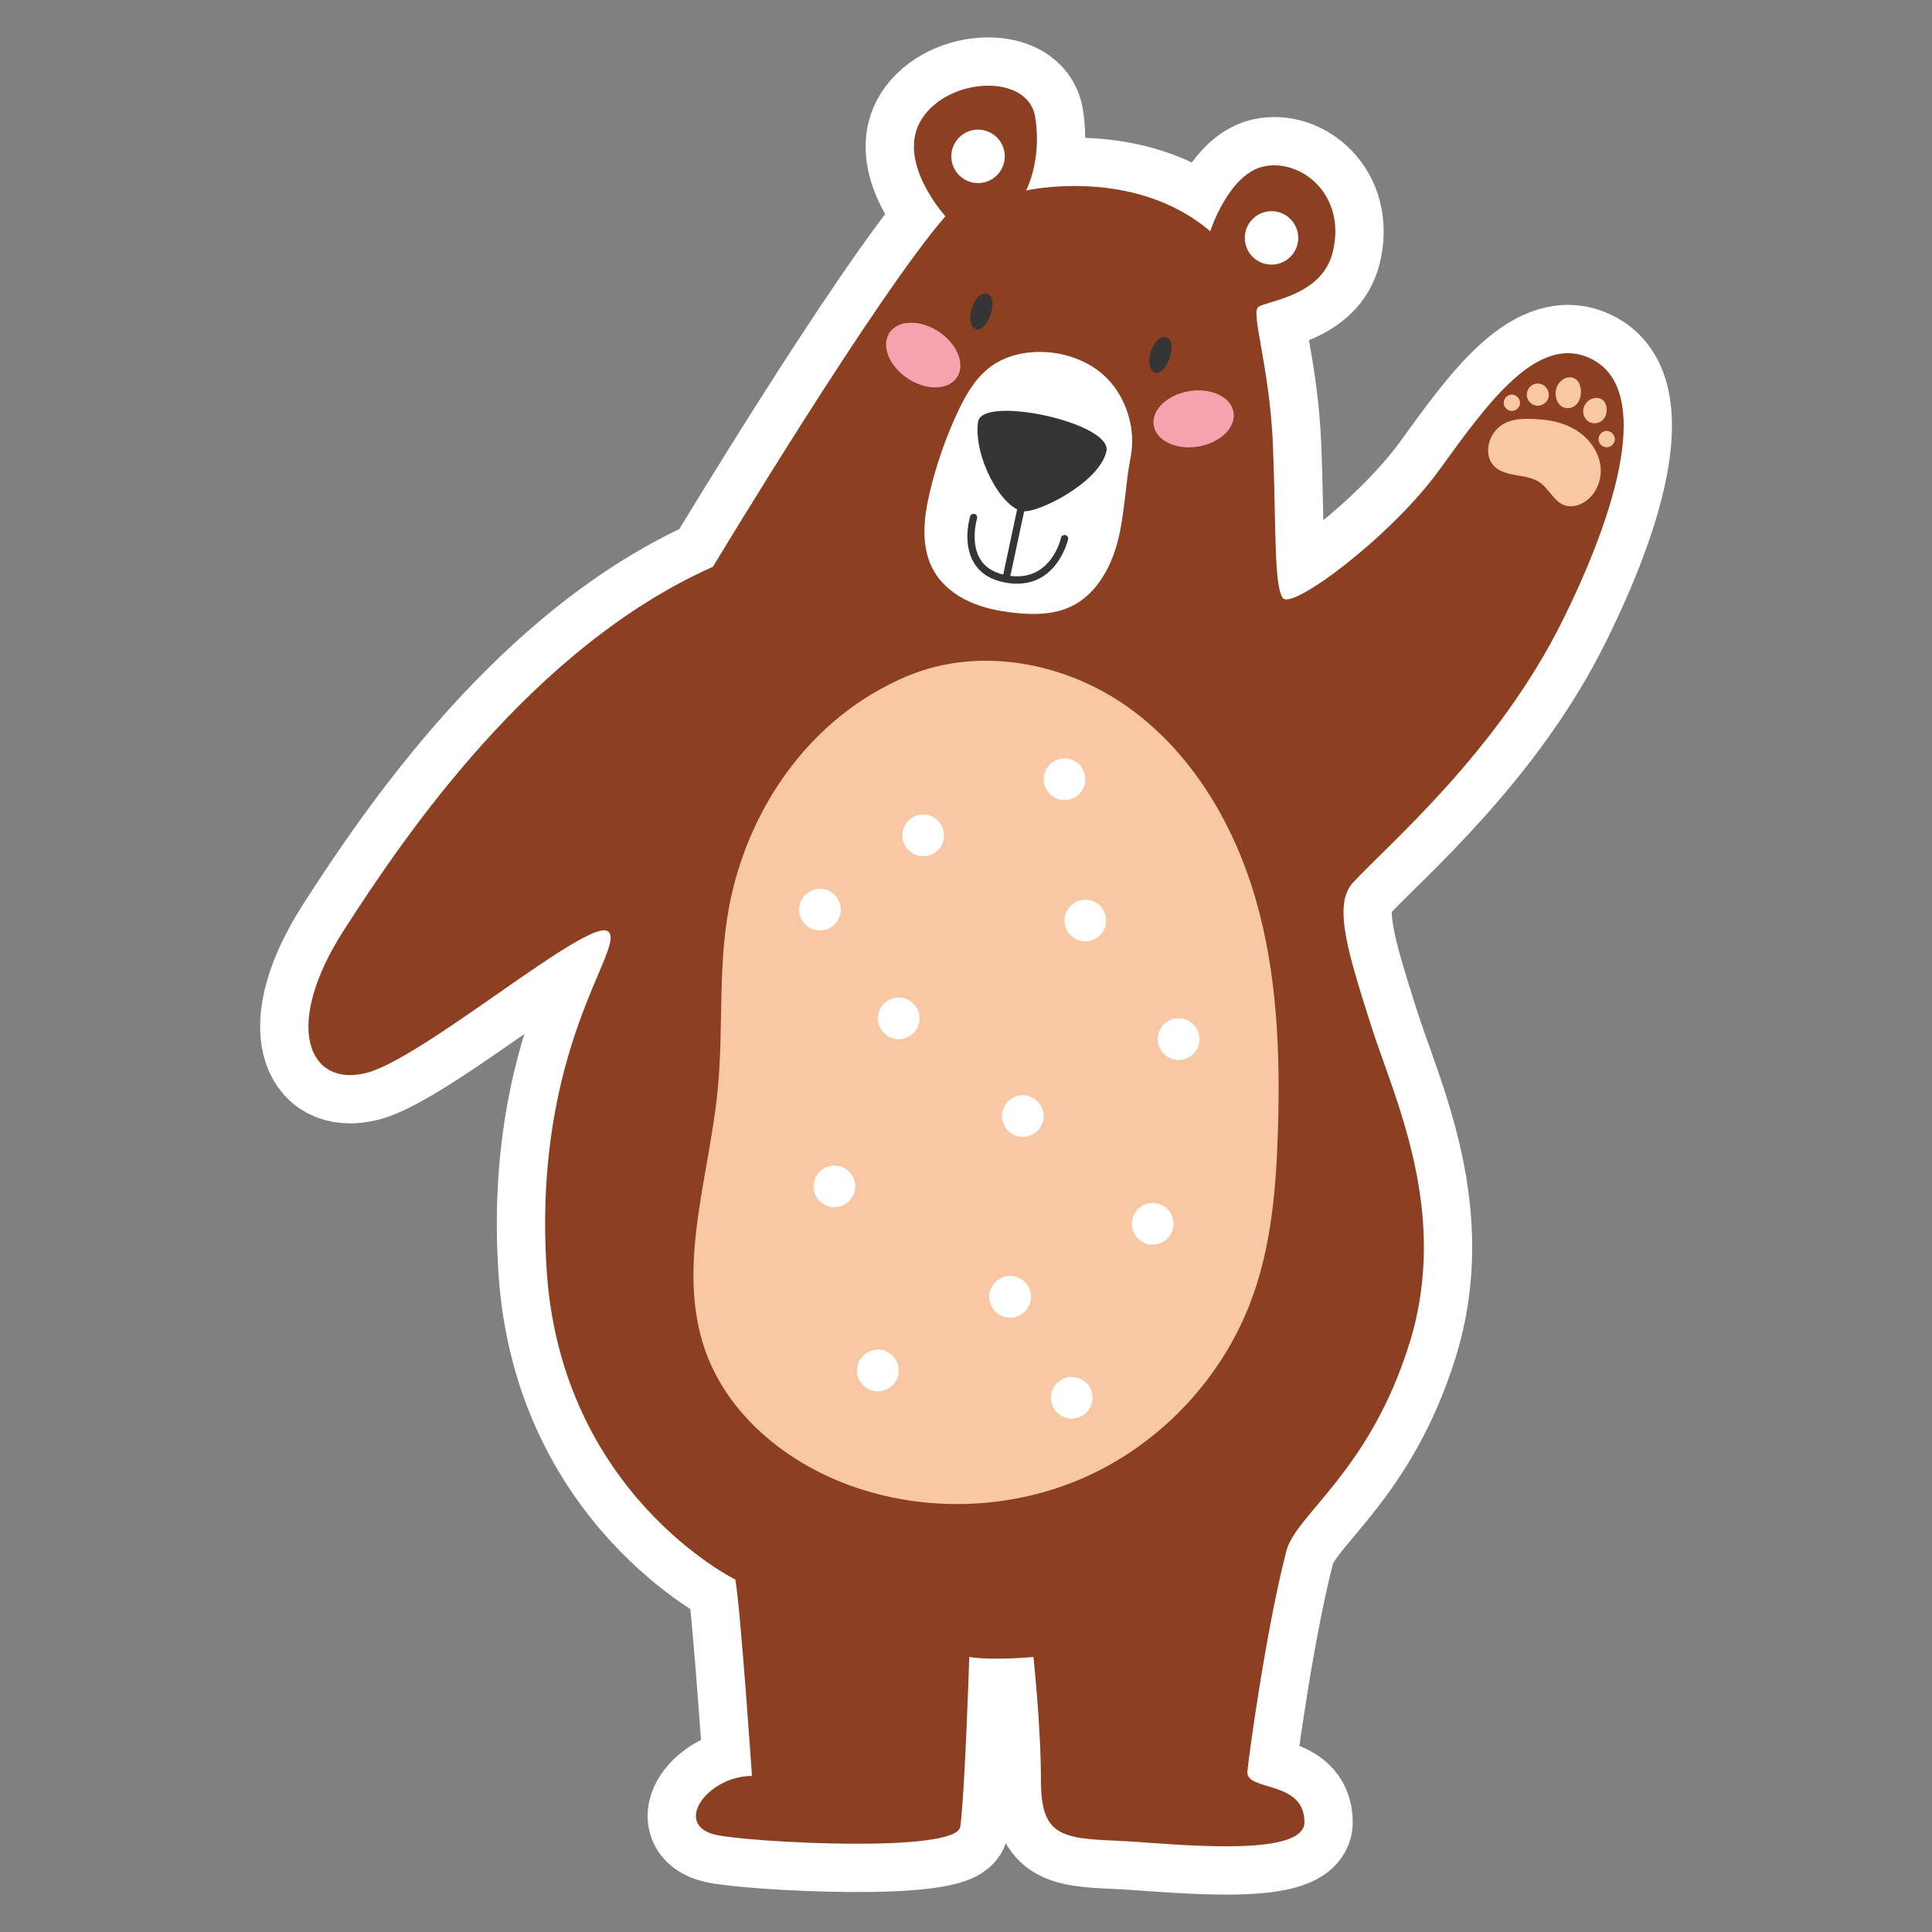 <?xml version="1.0" encoding="UTF-8"?>
<svg xmlns="http://www.w3.org/2000/svg" id="_レイヤー_1のコピー_5" width="600" height="600" viewBox="0 0 600 600">
  <rect x="0" y="0" width="600" height="600" fill="#808080" stroke="none"/>
  <defs>
    <style>.cls-1{stroke:#fff;stroke-linecap:round;stroke-linejoin:round;stroke-width:30px;}.cls-2{fill:#f8c7a3;}.cls-2,.cls-3,.cls-4,.cls-5,.cls-6{stroke-width:0px;}.cls-3{fill:#353535;}.cls-4{fill:#8c4021;}.cls-5{fill:#fff;}.cls-6{fill:#f6a3af;}</style>
  </defs>
  <path class="cls-1" d="M420.18,274.1c-6.33,6.84-1.5,21.87,5.55,44.19,7.06,22.32,24.68,57.97,12.02,98.79-12.39,39.96-35.32,53.2-38.26,64.59-6.34,24.49-11.64,63.61-12.1,68.46-.6,6.35,17.72,2.5,17.72,15.75,0,11.71-43.66,6.38-58.34,5.77-17.33-.71-23.49-1.72-23.49-18.63s-2.34-38.43-2.34-38.43c0,0-12.86,1.18-19.92,0,0,0-1.34,41.88-2.79,52.7-1.13,8.44-65.96,4.82-75.95,2.53-13.5-3.09-2.57-18.28,11.25-18.28,0,0-3.5-51.26-5.15-60.98,0,0-54.08-26.56-58.61-96.11-4.53-69.55,24.97-100.41,19.09-105.17-5.88-4.76-57.36,39.47-75.16,43.95-17.8,4.48-26.13-14.41-6.97-44.25,19.16-29.84,58.76-88.09,114.68-112.97,0,0,50.63-84.1,72.21-108.86,0,0-15.71-17.14-7.34-30.23,8.36-13.08,32.97-14.17,35.19-.65,2.22,13.52-2.81,22.89-2.81,22.89,0,0,33.4-7.6,57.19,12.65,0,0,5.62-17.46,16.29-20.04,11.7-2.82,26.22,8.65,21.74,26.6-3.41,13.67-20.35,15-23.05,16.92-2.55,1.81,3.48,18.37,4.5,43.06,1.01,24.69.23,43.54,3.07,47.38,2.84,3.84,33.65-19.12,48.65-39.87,15-20.74,30.7-42.82,47.38-34.29,16.68,8.53,11.1,40.16-9.09,81-20.19,40.85-53.94,69.41-65.14,81.52Z"></path>
  <path class="cls-1" d="M281.85,209.94c22.3-9.36,49.08-4.24,68.73,9.86,19.64,14.1,32.62,36.11,39.35,59.34,6.73,23.22,7.69,47.74,6.95,71.9-.54,17.78-2.02,35.81-8.19,52.49-8.86,23.97-27.55,44.13-50.77,54.79-23.22,10.65-50.7,11.67-74.65,2.75-19.57-7.29-37.24-21.86-44.21-41.55-9.11-25.71,1.12-53.72,3.81-80.86,1.88-18.96.01-38.28,3.55-57,5.62-29.76,24.49-58.75,55.42-71.74Z"></path>
  <path class="cls-1" d="M478.64,130.27c4.31.34,8.62,1.61,12.09,4.18,3.47,2.57,6.03,6.53,6.37,10.83.34,4.31-1.76,8.85-5.55,10.93-1.7.93-3.77,1.35-5.6.73-3.31-1.12-4.77-5-7.63-7.03-4.24-3.02-10.9-1.48-14.45-5.29-2.97-3.19-1.86-8.73,1.33-11.69,3.2-2.97,7.65-3.12,13.44-2.67Z"></path>
  <path class="cls-1" d="M478.91,119.4c1.48.62,2.38,2.38,2.02,3.94-.36,1.56-1.94,2.75-3.54,2.66-1.43-.08-2.74-1.14-3.12-2.52-.38-1.37.2-2.96,1.38-3.77.82-.56,1.93-.87,3.26-.31Z"></path>
  <path class="cls-1" d="M470.51,122.77c1.09.45,1.76,1.74,1.49,2.89-.27,1.15-1.43,2.02-2.61,1.95-1.05-.06-2.03-.84-2.31-1.85-.28-1.01.15-2.18,1.02-2.77.61-.41,1.43-.64,2.41-.23Z"></path>
  <path class="cls-1" d="M499.96,134.06c1.09.45,1.76,1.74,1.49,2.89-.27,1.15-1.43,2.02-2.61,1.95-1.05-.06-2.03-.84-2.31-1.85-.28-1.01.15-2.18,1.02-2.77.61-.41,1.43-.64,2.41-.23Z"></path>
  <path class="cls-1" d="M498.34,124.91c.98,1.63.83,3.96-.43,5.36-1.27,1.4-3.59,1.61-4.99.36-1.08-.96-1.5-2.62-1.09-4.04.41-1.42,1.6-2.54,2.97-2.89,1.37-.35,2.85.05,3.55,1.21Z"></path>
  <path class="cls-1" d="M490.29,118.82c1.06,1.98.9,4.81-.47,6.5-1.37,1.69-3.87,1.95-5.38.44-1.16-1.16-1.62-3.18-1.17-4.91.44-1.72,1.72-3.08,3.19-3.51,1.47-.43,3.07.06,3.83,1.47Z"></path>
  <path class="cls-1" d="M386.58,73.88c0-4.58,3.72-8.3,8.3-8.3s8.3,3.72,8.3,8.3-3.71,8.3-8.3,8.3-8.3-3.72-8.3-8.3Z"></path>
  <path class="cls-1" d="M295.44,48.56c0-4.58,3.71-8.3,8.3-8.3s8.3,3.72,8.3,8.3-3.71,8.3-8.3,8.3-8.3-3.72-8.3-8.3Z"></path>
  <path class="cls-1" d="M351.13,141.97c-1.67,8.54-1.8,17.35-3.92,25.79-2.12,8.44-6.75,16.87-14.61,20.6-5.39,2.56-11.63,2.61-17.56,1.96-4.83-.53-9.67-1.49-14.09-3.51-4.42-2.03-8.42-5.18-10.87-9.38-4.3-7.37-3.25-16.63-1.25-24.92,2-8.3,4.82-16.4,8.4-24.14,2.54-5.5,5.63-11.01,10.53-14.57,4.71-3.43,10.74-4.73,16.57-4.47,7.74.34,15.52,3.49,20.57,9.36,5.05,5.88,7.9,14.73,6.23,23.27Z"></path>
  <path class="cls-1" d="M330.83,166.18c-.62-.13-1.21.25-1.34.86-.12.57-3.12,13.35-15.72,11.82l5.36-25.04c.13-.61-.26-1.21-.87-1.34-.6-.13-1.2.26-1.34.86l-5.36,25.07s0,.02,0,.03c-3.29-.81-5.73-2.42-7.19-4.85-3.12-5.22-.96-12.5-.94-12.57.18-.59-.16-1.22-.75-1.4-.6-.18-1.22.15-1.4.75-.1.34-2.47,8.28,1.16,14.37,1.89,3.18,5.05,5.24,9.38,6.11,1.45.29,2.79.42,4.05.42,12.69,0,15.8-13.62,15.83-13.77.13-.61-.25-1.2-.86-1.34Z"></path>
  <path class="cls-1" d="M317.56,158.76c-6.77-1.22-15.27-17.11-13.82-27.74,1.16-8.49,41.85.32,39.87,9.13-2.22,9.87-21.65,19.4-26.04,18.6Z"></path>
  <path class="cls-1" d="M306.13,91.21c4.72.35.6,12.38-3.08,11-3.67-1.37-.96-11.3,3.08-11Z"></path>
  <path class="cls-1" d="M361.74,104.71c4.72.35.6,12.38-3.08,11-3.67-1.37-.96-11.3,3.08-11Z"></path>
  <path class="cls-1" d="M276.23,103.34c2.65-4.02,9.5-4.18,15.29-.35,5.79,3.82,8.33,10.18,5.68,14.2-2.65,4.02-9.5,4.18-15.29.35-5.79-3.82-8.33-10.18-5.68-14.2Z"></path>
  <path class="cls-1" d="M358.3,132.14c-.79-4.75,4.12-9.52,10.96-10.66,6.84-1.14,13.03,1.79,13.82,6.54.79,4.75-4.12,9.52-10.96,10.66-6.84,1.14-13.03-1.79-13.82-6.54Z"></path>
  <circle class="cls-1" cx="254.64" cy="282.5" r="6.47" transform="translate(-88.72 118.95) rotate(-22.5)"></circle>
  <circle class="cls-1" cx="286.71" cy="259.43" r="6.47"></circle>
  <circle class="cls-1" cx="330.59" cy="241.99" r="6.47" transform="translate(-67.44 144.93) rotate(-22.5)"></circle>
  <circle class="cls-1" cx="337.06" cy="285.87" r="6.47"></circle>
  <circle class="cls-1" cx="279.11" cy="316.25" r="6.47" transform="translate(-99.78 130.89) rotate(-22.5)"></circle>
  <circle class="cls-1" cx="317.65" cy="346.59" r="6.47"></circle>
  <circle class="cls-1" cx="366.03" cy="322.72" r="6.47" transform="translate(-120.99 353.34) rotate(-45)"></circle>
  <circle class="cls-1" cx="259.14" cy="368.43" r="6.47"></circle>
  <circle class="cls-1" cx="313.71" cy="402.74" r="6.47"></circle>
  <circle class="cls-1" cx="272.64" cy="425.63" r="6.47" transform="translate(-204.24 593.19) rotate(-76.72)"></circle>
  <circle class="cls-1" cx="332.84" cy="434.07" r="6.47" transform="translate(-148.94 693.08) rotate(-80.78)"></circle>
  <circle class="cls-1" cx="357.98" cy="380.06" r="6.47"></circle>
  <path class="cls-4" d="M420.18,274.1c-6.33,6.84-1.5,21.87,5.55,44.19,7.06,22.32,24.68,57.97,12.02,98.79-12.39,39.96-35.32,53.2-38.26,64.59-6.34,24.49-11.64,63.61-12.1,68.46-.6,6.35,17.72,2.5,17.72,15.75,0,11.71-43.66,6.38-58.34,5.77-17.33-.71-23.49-1.72-23.49-18.63s-2.34-38.43-2.34-38.43c0,0-12.86,1.18-19.92,0,0,0-1.34,41.88-2.79,52.7-1.13,8.44-65.96,4.82-75.95,2.53-13.5-3.09-2.57-18.28,11.25-18.28,0,0-3.5-51.26-5.15-60.98,0,0-54.08-26.56-58.61-96.11-4.53-69.55,24.97-100.41,19.09-105.17-5.88-4.76-57.36,39.47-75.16,43.95-17.8,4.48-26.13-14.41-6.97-44.25,19.16-29.84,58.76-88.09,114.68-112.97,0,0,50.63-84.1,72.21-108.86,0,0-15.71-17.14-7.34-30.23,8.36-13.08,32.97-14.17,35.19-.65,2.22,13.52-2.81,22.89-2.81,22.89,0,0,33.4-7.6,57.19,12.65,0,0,5.62-17.46,16.29-20.04,11.7-2.82,26.22,8.65,21.74,26.6-3.41,13.67-20.35,15-23.05,16.92-2.55,1.81,3.48,18.37,4.5,43.06,1.01,24.69.23,43.54,3.07,47.38,2.84,3.84,33.65-19.12,48.65-39.87,15-20.74,30.7-42.82,47.38-34.29,16.68,8.53,11.1,40.16-9.09,81-20.19,40.85-53.94,69.41-65.14,81.52Z"></path>
  <path class="cls-2" d="M281.85,209.94c22.3-9.36,49.08-4.24,68.73,9.86,19.64,14.1,32.62,36.11,39.35,59.34,6.73,23.22,7.69,47.74,6.95,71.9-.54,17.78-2.02,35.81-8.19,52.49-8.86,23.97-27.55,44.13-50.77,54.79-23.22,10.65-50.7,11.67-74.65,2.75-19.57-7.29-37.24-21.86-44.21-41.55-9.11-25.71,1.12-53.72,3.81-80.86,1.88-18.96.01-38.28,3.55-57,5.62-29.76,24.49-58.75,55.42-71.74Z"></path>
  <path class="cls-2" d="M478.64,130.27c4.31.34,8.62,1.61,12.09,4.18,3.47,2.57,6.03,6.53,6.37,10.83.34,4.31-1.76,8.85-5.55,10.93-1.7.93-3.77,1.35-5.6.73-3.31-1.12-4.77-5-7.63-7.03-4.24-3.02-10.9-1.48-14.45-5.29-2.97-3.19-1.86-8.73,1.33-11.69,3.2-2.97,7.65-3.12,13.44-2.67Z"></path>
  <path class="cls-2" d="M478.91,119.4c1.48.62,2.38,2.38,2.02,3.94-.36,1.56-1.94,2.75-3.54,2.66-1.43-.08-2.74-1.14-3.12-2.52-.38-1.37.2-2.96,1.38-3.77.82-.56,1.93-.87,3.26-.31Z"></path>
  <path class="cls-2" d="M470.51,122.77c1.09.45,1.76,1.74,1.49,2.89-.27,1.15-1.43,2.02-2.61,1.95-1.05-.06-2.03-.84-2.31-1.85-.28-1.01.15-2.18,1.02-2.77.61-.41,1.43-.64,2.41-.23Z"></path>
  <path class="cls-2" d="M499.96,134.06c1.09.45,1.76,1.74,1.49,2.89-.27,1.15-1.43,2.02-2.61,1.95-1.05-.06-2.03-.84-2.31-1.85-.28-1.01.15-2.18,1.02-2.77.61-.41,1.43-.64,2.41-.23Z"></path>
  <path class="cls-2" d="M498.34,124.91c.98,1.63.83,3.96-.43,5.36-1.27,1.4-3.59,1.61-4.99.36-1.08-.96-1.5-2.62-1.09-4.04.41-1.42,1.6-2.54,2.97-2.89,1.37-.35,2.85.05,3.55,1.21Z"></path>
  <path class="cls-2" d="M490.29,118.82c1.06,1.98.9,4.81-.47,6.5-1.37,1.69-3.87,1.95-5.38.44-1.16-1.16-1.62-3.18-1.17-4.91.44-1.72,1.72-3.08,3.19-3.51,1.47-.43,3.07.06,3.83,1.47Z"></path>
  <path class="cls-5" d="M386.58,73.88c0-4.58,3.72-8.3,8.3-8.3s8.3,3.72,8.3,8.3-3.71,8.3-8.3,8.3-8.3-3.72-8.3-8.3Z"></path>
  <path class="cls-5" d="M295.44,48.56c0-4.58,3.71-8.3,8.3-8.3s8.3,3.72,8.3,8.3-3.71,8.3-8.3,8.3-8.3-3.72-8.3-8.3Z"></path>
  <path class="cls-5" d="M351.13,141.97c-1.67,8.54-1.8,17.35-3.92,25.79-2.12,8.44-6.75,16.87-14.61,20.6-5.39,2.56-11.63,2.61-17.56,1.96-4.83-.53-9.67-1.49-14.09-3.51-4.42-2.03-8.42-5.18-10.87-9.38-4.3-7.37-3.25-16.63-1.25-24.92,2-8.3,4.82-16.4,8.4-24.14,2.54-5.5,5.63-11.01,10.53-14.57,4.71-3.43,10.74-4.73,16.57-4.47,7.74.34,15.52,3.49,20.57,9.36,5.05,5.88,7.9,14.73,6.23,23.27Z"></path>
  <path class="cls-3" d="M330.83,166.18c-.62-.13-1.21.25-1.34.86-.12.57-3.12,13.35-15.72,11.82l5.36-25.04c.13-.61-.26-1.21-.87-1.34-.6-.13-1.2.26-1.34.86l-5.36,25.07s0,.02,0,.03c-3.29-.81-5.73-2.42-7.19-4.85-3.12-5.22-.96-12.5-.94-12.57.18-.59-.16-1.22-.75-1.4-.6-.18-1.22.15-1.4.75-.1.34-2.47,8.28,1.16,14.37,1.89,3.18,5.05,5.24,9.38,6.11,1.45.29,2.79.42,4.05.42,12.69,0,15.8-13.62,15.83-13.77.13-.61-.25-1.2-.86-1.34Z"></path>
  <path class="cls-3" d="M317.56,158.76c-6.77-1.22-15.27-17.11-13.82-27.74,1.16-8.49,41.85.32,39.87,9.13-2.22,9.87-21.65,19.4-26.04,18.6Z"></path>
  <path class="cls-3" d="M306.13,91.21c4.72.35.6,12.38-3.08,11-3.67-1.37-.96-11.3,3.08-11Z"></path>
  <path class="cls-3" d="M361.74,104.71c4.72.35.6,12.38-3.08,11-3.67-1.37-.96-11.3,3.08-11Z"></path>
  <path class="cls-6" d="M276.23,103.34c2.65-4.02,9.5-4.18,15.29-.35,5.79,3.82,8.33,10.18,5.68,14.2-2.65,4.02-9.5,4.18-15.29.35-5.79-3.82-8.33-10.18-5.68-14.2Z"></path>
  <path class="cls-6" d="M358.3,132.14c-.79-4.75,4.12-9.52,10.96-10.66,6.84-1.14,13.03,1.79,13.82,6.54.79,4.75-4.12,9.52-10.96,10.66-6.84,1.14-13.03-1.79-13.82-6.54Z"></path>
  <circle class="cls-5" cx="254.64" cy="282.5" r="6.47" transform="translate(-88.72 118.95) rotate(-22.5)"></circle>
  <circle class="cls-5" cx="286.71" cy="259.43" r="6.47"></circle>
  <circle class="cls-5" cx="330.59" cy="241.99" r="6.47" transform="translate(-67.44 144.93) rotate(-22.5)"></circle>
  <circle class="cls-5" cx="337.06" cy="285.87" r="6.47"></circle>
  <circle class="cls-5" cx="279.11" cy="316.25" r="6.47" transform="translate(-99.78 130.89) rotate(-22.5)"></circle>
  <circle class="cls-5" cx="317.65" cy="346.59" r="6.47"></circle>
  <circle class="cls-5" cx="366.03" cy="322.72" r="6.47" transform="translate(-120.99 353.34) rotate(-45)"></circle>
  <circle class="cls-5" cx="259.14" cy="368.43" r="6.47"></circle>
  <circle class="cls-5" cx="313.71" cy="402.74" r="6.47"></circle>
  <circle class="cls-5" cx="272.64" cy="425.63" r="6.47" transform="translate(-204.24 593.19) rotate(-76.72)"></circle>
  <circle class="cls-5" cx="332.84" cy="434.07" r="6.47" transform="translate(-148.94 693.08) rotate(-80.78)"></circle>
  <circle class="cls-5" cx="357.98" cy="380.06" r="6.47"></circle>
</svg>
